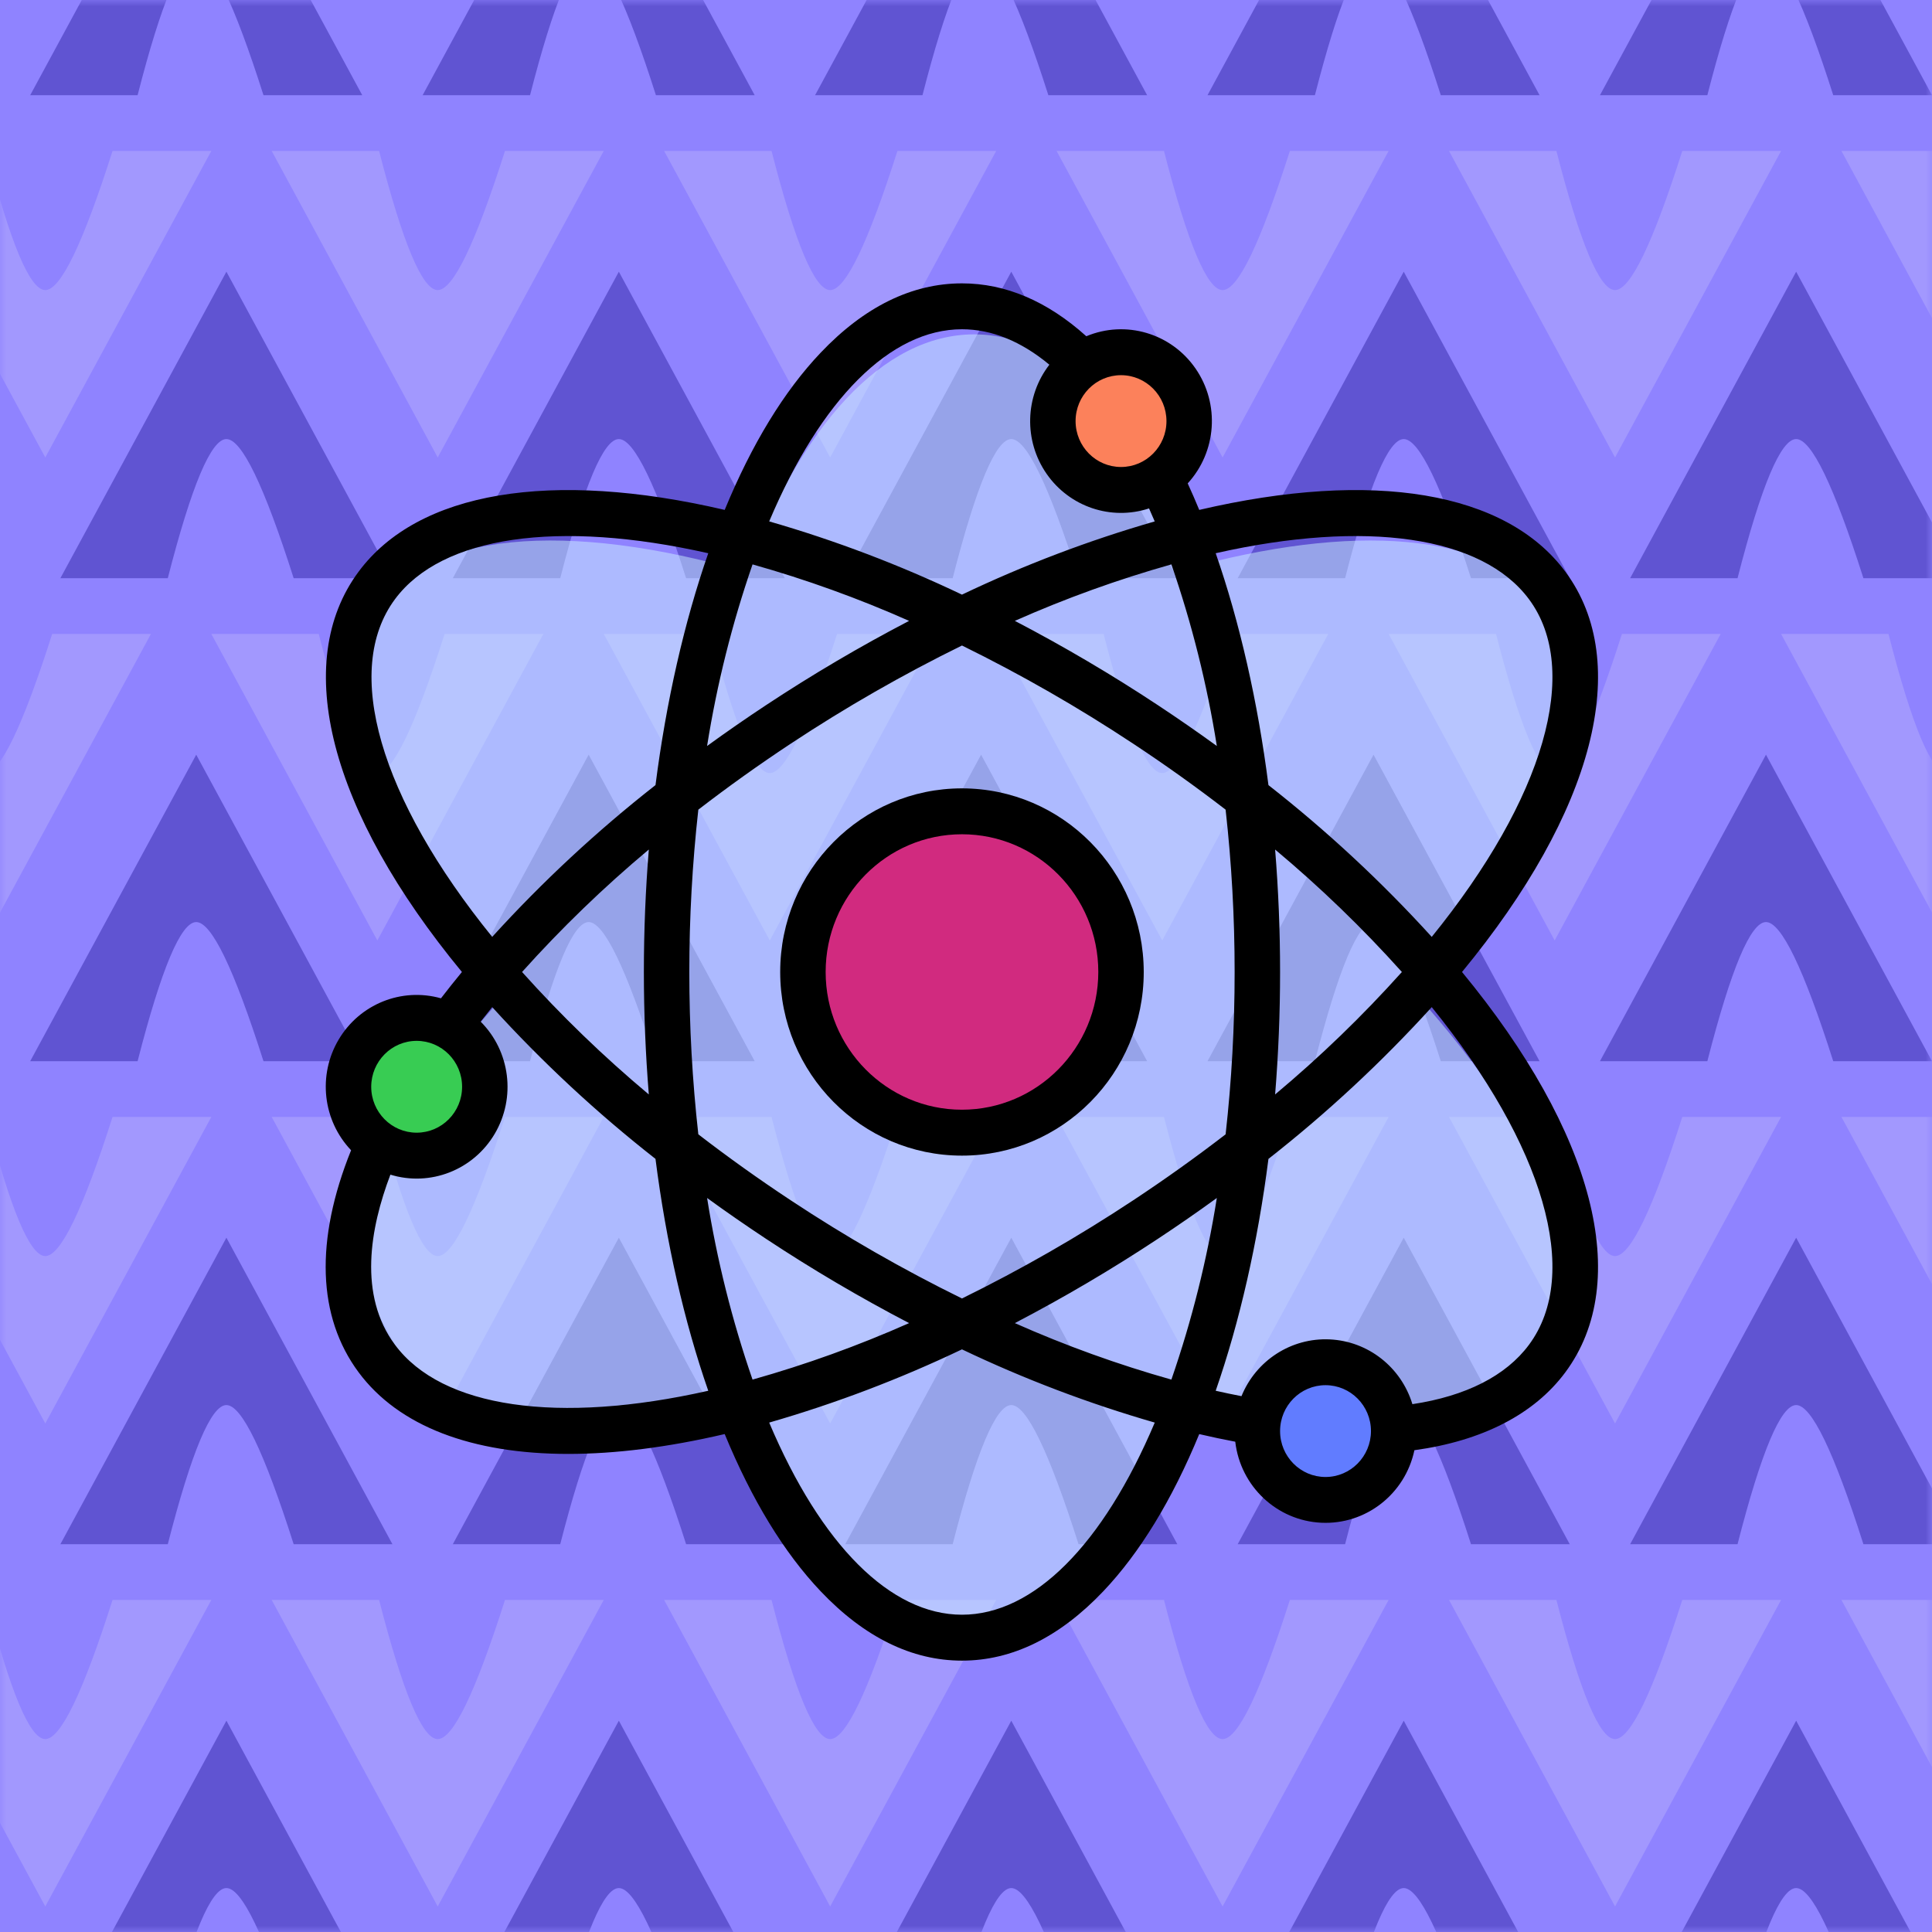 <?xml version="1.0" encoding="UTF-8"?>
<svg width="150px" height="150px" viewBox="0 0 150 150" version="1.1" xmlns="http://www.w3.org/2000/svg" xmlns:xlink="http://www.w3.org/1999/xlink">
    <title>purple-atom_profile</title>
    <defs>
        <rect id="path-1" x="0" y="0" width="150" height="150"></rect>
    </defs>
    <g id="purple-atom" stroke="none" stroke-width="1" fill="none" fill-rule="evenodd">
        <rect fill="#8F83FF" x="0" y="0" width="150" height="150"></rect>
        <g id="Group">
            <mask id="mask-2" fill="white">
                <use xlink:href="#path-1"></use>
            </mask>
            <g id="Mask"></g>
            <g mask="url(#mask-2)">
                <g transform="translate(-14.062, -16.406)">
                    <g id="Group-2" stroke-width="1" fill="none" transform="translate(16.406, -0)">
                        <path d="M12.891,75 L25.781,98.798 L18.113,98.798 C15.818,91.596 14.078,87.995 12.891,87.995 C11.703,87.995 10.186,91.596 8.339,98.798 L0,98.798 L12.891,75 Z" id="Triangle" fill="#6054D2"></path>
                        <path d="M43.359,75 L56.25,98.798 L48.581,98.798 C46.287,91.596 44.547,87.995 43.359,87.995 C42.172,87.995 40.655,91.596 38.808,98.798 L30.469,98.798 L43.359,75 Z" id="Triangle-Copy" fill="#6054D2"></path>
                        <path d="M73.828,75 L86.719,98.798 L79.05,98.798 C76.756,91.596 75.015,87.995 73.828,87.995 C72.641,87.995 71.124,91.596 69.277,98.798 L60.938,98.798 L73.828,75 Z" id="Triangle-Copy-2" fill="#6054D2"></path>
                        <path d="M104.297,75 L117.188,98.798 L109.519,98.798 C107.225,91.596 105.484,87.995 104.297,87.995 C103.11,87.995 101.593,91.596 99.745,98.798 L91.406,98.798 L104.297,75 Z" id="Triangle-Copy-3" fill="#6054D2"></path>
                        <path d="M134.766,75 L147.656,98.798 L139.988,98.798 C137.693,91.596 135.953,87.995 134.766,87.995 C133.578,87.995 132.061,91.596 130.214,98.798 L121.875,98.798 L134.766,75 Z" id="Triangle-Copy-4" fill="#6054D2"></path>
                        <path d="M15.234,112.5 L28.125,136.298 L20.456,136.298 C18.162,129.096 16.422,125.495 15.234,125.495 C14.047,125.495 12.53,129.096 10.683,136.298 L2.344,136.298 L15.234,112.5 Z" id="Triangle-Copy-9" fill="#6054D2"></path>
                        <path d="M45.703,112.5 L58.594,136.298 L50.925,136.298 C48.631,129.096 46.89,125.495 45.703,125.495 C44.516,125.495 42.999,129.096 41.152,136.298 L32.812,136.298 L45.703,112.5 Z" id="Triangle-Copy-8" fill="#6054D2"></path>
                        <path d="M76.172,112.5 L89.062,136.298 L81.394,136.298 C79.1,129.096 77.359,125.495 76.172,125.495 C74.985,125.495 73.468,129.096 71.62,136.298 L63.281,136.298 L76.172,112.5 Z" id="Triangle-Copy-7" fill="#6054D2"></path>
                        <path d="M106.641,112.5 L119.531,136.298 L111.863,136.298 C109.568,129.096 107.828,125.495 106.641,125.495 C105.453,125.495 103.936,129.096 102.089,136.298 L93.75,136.298 L106.641,112.5 Z" id="Triangle-Copy-6" fill="#6054D2"></path>
                        <path d="M137.109,112.5 L150,136.298 L142.331,136.298 C140.037,129.096 138.297,125.495 137.109,125.495 C135.922,125.495 134.405,129.096 132.558,136.298 L124.219,136.298 L137.109,112.5 Z" id="Triangle-Copy-5" fill="#6054D2"></path>
                        <path d="M45.703,150 L58.594,173.798 L50.925,173.798 C48.631,166.596 46.89,162.995 45.703,162.995 C44.516,162.995 42.999,166.596 41.152,173.798 L32.812,173.798 L45.703,150 Z" id="Triangle-Copy-42" fill="#6054D2"></path>
                        <path d="M76.172,150 L89.062,173.798 L81.394,173.798 C79.1,166.596 77.359,162.995 76.172,162.995 C74.985,162.995 73.468,166.596 71.62,173.798 L63.281,173.798 L76.172,150 Z" id="Triangle-Copy-41" fill="#6054D2"></path>
                        <path d="M106.641,150 L119.531,173.798 L111.863,173.798 C109.568,166.596 107.828,162.995 106.641,162.995 C105.453,162.995 103.936,166.596 102.089,173.798 L93.75,173.798 L106.641,150 Z" id="Triangle-Copy-40" fill="#6054D2"></path>
                        <path d="M43.359,6.24500451e-15 L56.25,23.798 L48.581,23.798 C46.287,16.596 44.547,12.995 43.359,12.995 C42.172,12.995 40.655,16.596 38.808,23.798 L30.469,23.798 L43.359,6.24500451e-15 Z" id="Triangle-Copy-37" fill="#6054D2"></path>
                        <path d="M73.828,6.24500451e-15 L86.719,23.798 L79.05,23.798 C76.756,16.596 75.015,12.995 73.828,12.995 C72.641,12.995 71.124,16.596 69.277,23.798 L60.938,23.798 L73.828,6.24500451e-15 Z" id="Triangle-Copy-36" fill="#6054D2"></path>
                        <path d="M104.297,6.24500451e-15 L117.188,23.798 L109.519,23.798 C107.225,16.596 105.484,12.995 104.297,12.995 C103.11,12.995 101.593,16.596 99.745,23.798 L91.406,23.798 L104.297,6.24500451e-15 Z" id="Triangle-Copy-35" fill="#6054D2"></path>
                        <path d="M15.234,37.5 L28.125,61.298 L20.456,61.298 C18.162,54.096 16.422,50.495 15.234,50.495 C14.047,50.495 12.53,54.096 10.683,61.298 L2.344,61.298 L15.234,37.5 Z" id="Triangle-Copy-28" fill="#6054D2"></path>
                        <path d="M45.703,37.5 L58.594,61.298 L50.925,61.298 C48.631,54.096 46.89,50.495 45.703,50.495 C44.516,50.495 42.999,54.096 41.152,61.298 L32.812,61.298 L45.703,37.5 Z" id="Triangle-Copy-27" fill="#6054D2"></path>
                        <path d="M76.172,37.5 L89.062,61.298 L81.394,61.298 C79.1,54.096 77.359,50.495 76.172,50.495 C74.985,50.495 73.468,54.096 71.62,61.298 L63.281,61.298 L76.172,37.5 Z" id="Triangle-Copy-26" fill="#6054D2"></path>
                        <path d="M106.641,37.5 L119.531,61.298 L111.863,61.298 C109.568,54.096 107.828,50.495 106.641,50.495 C105.453,50.495 103.936,54.096 102.089,61.298 L93.75,61.298 L106.641,37.5 Z" id="Triangle-Copy-25" fill="#6054D2"></path>
                        <path d="M137.109,37.5 L150,61.298 L142.331,61.298 C140.037,54.096 138.297,50.495 137.109,50.495 C135.922,50.495 134.405,54.096 132.558,61.298 L124.219,61.298 L137.109,37.5 Z" id="Triangle-Copy-24" fill="#6054D2"></path>
                    </g>
                    <g id="Group-3" stroke-width="1" fill="none" transform="translate(0, 28.125)">
                        <path d="M17.578,75 L30.469,98.798 L22.8,98.798 C20.506,91.596 18.765,87.995 17.578,87.995 C16.391,87.995 14.874,91.596 13.027,98.798 L4.688,98.798 L17.578,75 Z" id="Triangle" fill="#A298FE" transform="translate(17.578, 86.899) scale(1, -1) translate(-17.578, -86.899) "></path>
                        <path d="M48.047,75 L60.938,98.798 L53.269,98.798 C50.975,91.596 49.234,87.995 48.047,87.995 C46.86,87.995 45.343,91.596 43.495,98.798 L35.156,98.798 L48.047,75 Z" id="Triangle-Copy" fill="#A298FE" transform="translate(48.047, 86.899) scale(1, -1) translate(-48.047, -86.899) "></path>
                        <path d="M78.516,75 L91.406,98.798 L83.738,98.798 C81.443,91.596 79.703,87.995 78.516,87.995 C77.328,87.995 75.811,91.596 73.964,98.798 L65.625,98.798 L78.516,75 Z" id="Triangle-Copy-2" fill="#A298FE" transform="translate(78.516, 86.899) scale(1, -1) translate(-78.516, -86.899) "></path>
                        <path d="M108.984,75 L121.875,98.798 L114.206,98.798 C111.912,91.596 110.172,87.995 108.984,87.995 C107.797,87.995 106.28,91.596 104.433,98.798 L96.094,98.798 L108.984,75 Z" id="Triangle-Copy-3" fill="#A298FE" transform="translate(108.984, 86.899) scale(1, -1) translate(-108.984, -86.899) "></path>
                        <path d="M139.453,75 L152.344,98.798 L144.675,98.798 C142.381,91.596 140.64,87.995 139.453,87.995 C138.266,87.995 136.749,91.596 134.902,98.798 L126.562,98.798 L139.453,75 Z" id="Triangle-Copy-4" fill="#A298FE" transform="translate(139.453, 86.899) scale(1, -1) translate(-139.453, -86.899) "></path>
                        <path d="M12.891,37.5 L25.781,61.298 L18.113,61.298 C15.818,54.096 14.078,50.495 12.891,50.495 C11.703,50.495 10.186,54.096 8.339,61.298 L0,61.298 L12.891,37.5 Z" id="Triangle-Copy-14" fill="#A298FE" transform="translate(12.891, 49.399) scale(1, -1) translate(-12.891, -49.399) "></path>
                        <path d="M43.359,37.5 L56.25,61.298 L48.581,61.298 C46.287,54.096 44.547,50.495 43.359,50.495 C42.172,50.495 40.655,54.096 38.808,61.298 L30.469,61.298 L43.359,37.5 Z" id="Triangle-Copy-13" fill="#A298FE" transform="translate(43.359, 49.399) scale(1, -1) translate(-43.359, -49.399) "></path>
                        <path d="M73.828,37.5 L86.719,61.298 L79.05,61.298 C76.756,54.096 75.015,50.495 73.828,50.495 C72.641,50.495 71.124,54.096 69.277,61.298 L60.938,61.298 L73.828,37.5 Z" id="Triangle-Copy-12" fill="#A298FE" transform="translate(73.828, 49.399) scale(1, -1) translate(-73.828, -49.399) "></path>
                        <path d="M104.297,37.5 L117.188,61.298 L109.519,61.298 C107.225,54.096 105.484,50.495 104.297,50.495 C103.11,50.495 101.593,54.096 99.745,61.298 L91.406,61.298 L104.297,37.5 Z" id="Triangle-Copy-11" fill="#A298FE" transform="translate(104.297, 49.399) scale(1, -1) translate(-104.297, -49.399) "></path>
                        <path d="M134.766,37.5 L147.656,61.298 L139.988,61.298 C137.693,54.096 135.953,50.495 134.766,50.495 C133.578,50.495 132.061,54.096 130.214,61.298 L121.875,61.298 L134.766,37.5 Z" id="Triangle-Copy-10" fill="#A298FE" transform="translate(134.766, 49.399) scale(1, -1) translate(-134.766, -49.399) "></path>
                        <path d="M165.234,37.5 L178.125,61.298 L170.456,61.298 C168.162,54.096 166.422,50.495 165.234,50.495 C164.047,50.495 162.53,54.096 160.683,61.298 L152.344,61.298 L165.234,37.5 Z" id="Triangle-Copy-15" fill="#A298FE" transform="translate(165.234, 49.399) scale(1, -1) translate(-165.234, -49.399) "></path>
                        <path d="M169.922,75 L182.812,98.798 L175.144,98.798 C172.85,91.596 171.109,87.995 169.922,87.995 C168.735,87.995 167.218,91.596 165.37,98.798 L157.031,98.798 L169.922,75 Z" id="Triangle-Copy-16" fill="#A298FE" transform="translate(169.922, 86.899) scale(1, -1) translate(-169.922, -86.899) "></path>
                        <path d="M48.047,0 L60.938,23.798 L53.269,23.798 C50.975,16.596 49.234,12.995 48.047,12.995 C46.86,12.995 45.343,16.596 43.495,23.798 L35.156,23.798 L48.047,0 Z" id="Triangle-Copy-32" fill="#A298FE" transform="translate(48.047, 11.899) scale(1, -1) translate(-48.047, -11.899) "></path>
                        <path d="M78.516,0 L91.406,23.798 L83.738,23.798 C81.443,16.596 79.703,12.995 78.516,12.995 C77.328,12.995 75.811,16.596 73.964,23.798 L65.625,23.798 L78.516,0 Z" id="Triangle-Copy-31" fill="#A298FE" transform="translate(78.516, 11.899) scale(1, -1) translate(-78.516, -11.899) "></path>
                        <path d="M108.984,0 L121.875,23.798 L114.206,23.798 C111.912,16.596 110.172,12.995 108.984,12.995 C107.797,12.995 106.28,16.596 104.433,23.798 L96.094,23.798 L108.984,0 Z" id="Triangle-Copy-30" fill="#A298FE" transform="translate(108.984, 11.899) scale(1, -1) translate(-108.984, -11.899) "></path>
                        <path d="M139.453,0 L152.344,23.798 L144.675,23.798 C142.381,16.596 140.64,12.995 139.453,12.995 C138.266,12.995 136.749,16.596 134.902,23.798 L126.562,23.798 L139.453,0 Z" id="Triangle-Copy-29" fill="#A298FE" transform="translate(139.453, 11.899) scale(1, -1) translate(-139.453, -11.899) "></path>
                        <path d="M48.047,112.5 L60.938,136.298 L53.269,136.298 C50.975,129.096 49.234,125.495 48.047,125.495 C46.86,125.495 45.343,129.096 43.495,136.298 L35.156,136.298 L48.047,112.5 Z" id="Triangle-Copy-22" fill="#A298FE" transform="translate(48.047, 124.399) scale(1, -1) translate(-48.047, -124.399) "></path>
                        <path d="M78.516,112.5 L91.406,136.298 L83.738,136.298 C81.443,129.096 79.703,125.495 78.516,125.495 C77.328,125.495 75.811,129.096 73.964,136.298 L65.625,136.298 L78.516,112.5 Z" id="Triangle-Copy-21" fill="#A298FE" transform="translate(78.516, 124.399) scale(1, -1) translate(-78.516, -124.399) "></path>
                        <path d="M108.984,112.5 L121.875,136.298 L114.206,136.298 C111.912,129.096 110.172,125.495 108.984,125.495 C107.797,125.495 106.28,129.096 104.433,136.298 L96.094,136.298 L108.984,112.5 Z" id="Triangle-Copy-20" fill="#A298FE" transform="translate(108.984, 124.399) scale(1, -1) translate(-108.984, -124.399) "></path>
                        <path d="M139.453,112.5 L152.344,136.298 L144.675,136.298 C142.381,129.096 140.64,125.495 139.453,125.495 C138.266,125.495 136.749,129.096 134.902,136.298 L126.562,136.298 L139.453,112.5 Z" id="Triangle-Copy-19" fill="#A298FE" transform="translate(139.453, 124.399) scale(1, -1) translate(-139.453, -124.399) "></path>
                    </g>
                    <path d="M31.641,150 L44.531,173.798 L36.863,173.798 C34.568,166.596 32.828,162.995 31.641,162.995 C30.453,162.995 28.936,166.596 27.089,173.798 L18.75,173.798 L31.641,150 Z" id="Triangle-Copy-43" fill="#6054D2"></path>
                    <path d="M153.516,150 L166.406,173.798 L158.738,173.798 C156.443,166.596 154.703,162.995 153.516,162.995 C152.328,162.995 150.811,166.596 148.964,173.798 L140.625,173.798 L153.516,150 Z" id="Triangle-Copy-39" fill="#6054D2"></path>
                    <path d="M29.297,-2.70616862e-14 L42.188,23.798 L34.519,23.798 C32.225,16.596 30.484,12.995 29.297,12.995 C28.11,12.995 26.593,16.596 24.745,23.798 L16.406,23.798 L29.297,-2.70616862e-14 Z" id="Triangle-Copy-38" fill="#6054D2"></path>
                    <path d="M151.172,-2.70616862e-14 L164.062,23.798 L156.394,23.798 C154.1,16.596 152.359,12.995 151.172,12.995 C149.985,12.995 148.468,16.596 146.62,23.798 L138.281,23.798 L151.172,-2.70616862e-14 Z" id="Triangle-Copy-34" fill="#6054D2"></path>
                    <path d="M17.578,28.125 L30.469,51.923 L22.8,51.923 C20.506,44.721 18.765,41.12 17.578,41.12 C16.391,41.12 14.874,44.721 13.027,51.923 L4.688,51.923 L17.578,28.125 Z" id="Triangle-Copy-33" fill="#A298FE" transform="translate(17.578, 40.024) scale(1, -1) translate(-17.578, -40.024) "></path>
                    <path d="M169.922,28.125 L182.812,51.923 L175.144,51.923 C172.85,44.721 171.109,41.12 169.922,41.12 C168.735,41.12 167.218,44.721 165.37,51.923 L157.031,51.923 L169.922,28.125 Z" id="Triangle-Copy-17" fill="#A298FE" transform="translate(169.922, 40.024) scale(1, -1) translate(-169.922, -40.024) "></path>
                    <path d="M17.578,140.625 L30.469,164.423 L22.8,164.423 C20.506,157.221 18.765,153.62 17.578,153.62 C16.391,153.62 14.874,157.221 13.027,164.423 L4.688,164.423 L17.578,140.625 Z" id="Triangle-Copy-23" fill="#A298FE" transform="translate(17.578, 152.524) scale(1, -1) translate(-17.578, -152.524) "></path>
                    <path d="M169.922,140.625 L182.812,164.423 L175.144,164.423 C172.85,157.221 171.109,153.62 169.922,153.62 C168.735,153.62 167.218,157.221 165.37,164.423 L157.031,164.423 L169.922,140.625 Z" id="Triangle-Copy-18" fill="#A298FE" transform="translate(169.922, 152.524) scale(1, -1) translate(-169.922, -152.524) "></path>
                </g>
            </g>
        </g>
        <g id="Group-Copy" transform="translate(25, 22)">
            <path d="M50.643,3.96 C57.657,3.96 63.933,10.922 68.131,21.884 C81.07,18.502 91.452,19.502 95.426,25.579 C99.821,32.298 95.318,43.6 84.898,55.143 C95.318,66.686 99.821,77.988 95.426,84.707 C91.402,90.86 80.806,91.808 67.639,88.271 C63.451,98.513 57.388,104.95 50.643,104.95 C43.781,104.95 37.625,98.286 33.43,87.731 C19.381,91.887 7.946,91.156 3.728,84.707 C-0.666,77.988 3.837,66.686 14.256,55.143 C3.837,43.6 -0.666,32.298 3.728,25.579 C7.898,19.203 19.123,18.416 32.954,22.416 C37.152,11.147 43.517,3.96 50.643,3.96 Z" id="Combined-Shape" fill-opacity="0.5" fill="#CDF2FF"></path>
            <circle id="Oval" fill="#D12A7F" cx="50.072" cy="52.97" r="13.366"></circle>
            <circle id="Oval" fill="#617CFF" cx="78.29" cy="88.119" r="4.95"></circle>
            <circle id="Oval-Copy-2" fill="#FC815B" cx="61.458" cy="11.881" r="4.95"></circle>
            <circle id="Oval-Copy-3" fill="#38CC53" cx="7.993" cy="61.386" r="4.95"></circle>
            <g id="001-atom" transform="translate(0.072, 0)" fill="#000000" fill-rule="nonzero">
                <path d="M96.459,22.382 C91.839,16.16 81.527,14.44 68.037,17.589 C67.748,16.889 67.449,16.2 67.141,15.53 C69.392,13.074 69.647,9.366 67.754,6.619 C65.861,3.872 62.331,2.826 59.269,4.106 C56.244,1.383 53.002,0 49.615,0 C45.726,0 42.033,1.813 38.64,5.388 C35.797,8.382 33.297,12.484 31.193,17.589 C17.702,14.44 7.392,16.16 2.772,22.382 C-2.483,29.458 0.523,41.011 10.791,53.465 C10.231,54.145 9.689,54.826 9.165,55.508 C6.103,54.646 2.849,55.96 1.219,58.716 C-0.411,61.472 -0.015,64.989 2.186,67.305 C-0.627,74.288 -0.433,80.23 2.772,84.547 C5.88,88.733 11.561,90.882 19.054,90.882 C22.7,90.882 26.777,90.371 31.193,89.34 C33.297,94.445 35.797,98.547 38.64,101.542 C42.033,105.118 45.726,106.931 49.615,106.931 C53.505,106.931 57.198,105.118 60.591,101.543 C63.432,98.549 65.933,94.447 68.037,89.343 C68.981,89.564 69.913,89.76 70.833,89.934 C71.235,93.399 74.061,96.061 77.51,96.225 C80.96,96.389 84.02,94.006 84.742,90.595 C90.012,89.871 94.047,87.799 96.458,84.549 C101.713,77.473 98.708,65.92 88.439,53.465 C98.707,41.01 101.713,29.458 96.459,22.382 Z M93.636,24.521 C97.723,30.025 94.821,39.968 86.088,50.74 C82.197,46.459 77.956,42.518 73.41,38.956 C72.581,32.471 71.177,26.305 69.314,20.952 C80.98,18.324 89.996,19.619 93.636,24.521 L93.636,24.521 Z M65.874,85.111 C61.725,83.942 57.663,82.476 53.719,80.726 C57.535,78.736 61.247,76.549 64.84,74.173 C66.389,73.15 67.91,72.096 69.402,71.012 C68.642,75.808 67.461,80.526 65.874,85.111 L65.874,85.111 Z M33.355,85.111 C31.768,80.526 30.588,75.808 29.827,71.012 C31.316,72.092 32.837,73.146 34.389,74.173 C37.982,76.549 41.694,78.736 45.51,80.726 C41.566,82.476 37.505,83.942 33.356,85.111 L33.355,85.111 Z M33.355,21.819 C37.504,22.989 41.566,24.454 45.509,26.204 C41.693,28.194 37.982,30.381 34.388,32.757 C32.839,33.781 31.319,34.834 29.826,35.918 C30.588,31.122 31.769,26.404 33.356,21.819 L33.355,21.819 Z M36.319,71.19 C33.846,69.556 31.437,67.835 29.146,66.069 C28.212,57.693 28.212,49.237 29.146,40.862 C31.437,39.095 33.846,37.374 36.319,35.74 C40.587,32.917 45.028,30.371 49.615,28.117 C54.203,30.371 58.643,32.917 62.91,35.741 C65.384,37.375 67.792,39.095 70.084,40.862 C70.552,45.046 70.786,49.254 70.784,53.465 C70.786,57.677 70.552,61.884 70.084,66.069 C67.792,67.835 65.383,69.556 62.91,71.19 C58.643,74.014 54.203,76.56 49.615,78.813 C45.028,76.56 40.587,74.014 36.32,71.19 L36.319,71.19 Z M25.301,62.972 C21.801,60.044 18.512,56.867 15.46,53.465 C18.512,50.063 21.802,46.886 25.302,43.957 C25.049,47.086 24.918,50.268 24.918,53.465 C24.918,56.663 25.049,59.844 25.302,62.972 L25.301,62.972 Z M65.874,21.819 C67.461,26.404 68.642,31.123 69.403,35.919 C67.914,34.838 66.393,33.785 64.84,32.758 C61.247,30.382 57.535,28.194 53.72,26.204 C57.663,24.454 61.725,22.989 65.874,21.819 L65.874,21.819 Z M73.928,43.959 C77.429,46.886 80.718,50.063 83.77,53.465 C80.718,56.868 77.429,60.045 73.928,62.973 C74.182,59.845 74.313,56.663 74.313,53.465 C74.313,50.268 74.182,47.087 73.928,43.959 Z M65.492,10.693 C65.492,12.662 63.912,14.257 61.964,14.257 C60.015,14.257 58.436,12.662 58.436,10.693 C58.436,8.725 60.015,7.129 61.964,7.129 C63.911,7.131 65.49,8.725 65.492,10.693 Z M49.615,3.564 C51.924,3.564 54.2,4.491 56.401,6.315 C54.494,8.784 54.407,12.221 56.185,14.786 C57.964,17.35 61.192,18.441 64.139,17.473 C64.289,17.806 64.436,18.142 64.58,18.483 C59.447,19.962 54.442,21.863 49.615,24.167 C44.788,21.863 39.782,19.961 34.648,18.481 C38.669,8.972 44.066,3.564 49.615,3.564 Z M5.594,24.521 C9.234,19.62 18.25,18.323 29.917,20.953 C28.054,26.305 26.65,32.469 25.821,38.954 C21.275,42.516 17.034,46.459 13.143,50.739 C4.409,39.968 1.507,30.025 5.594,24.521 Z M7.277,58.812 C9.225,58.812 10.805,60.408 10.805,62.376 C10.805,64.345 9.225,65.941 7.277,65.941 C5.328,65.941 3.749,64.345 3.749,62.376 C3.751,60.409 5.329,58.814 7.277,58.812 L7.277,58.812 Z M5.595,82.41 C2.737,78.56 3.654,73.366 5.238,69.2 C8.339,70.148 11.68,68.839 13.339,66.027 C14.997,63.215 14.546,59.624 12.245,57.319 C12.538,56.943 12.837,56.566 13.142,56.19 C17.033,60.471 21.274,64.413 25.82,67.975 C26.649,74.461 28.053,80.626 29.917,85.979 C18.25,88.607 9.234,87.312 5.595,82.41 Z M49.615,103.366 C44.066,103.366 38.669,97.958 34.648,88.449 C39.782,86.969 44.788,85.068 49.615,82.764 C54.443,85.068 59.449,86.969 64.583,88.449 C60.561,97.958 55.165,103.366 49.615,103.366 Z M77.841,92.673 C75.892,92.673 74.313,91.077 74.313,89.109 C74.313,87.14 75.892,85.545 77.841,85.545 C79.789,85.545 81.369,87.14 81.369,89.109 C81.367,91.076 79.788,92.671 77.841,92.673 L77.841,92.673 Z M93.635,82.411 C91.849,84.819 88.738,86.395 84.587,87.019 C83.713,84.142 81.144,82.129 78.168,81.99 C75.192,81.85 72.45,83.614 71.316,86.398 C70.657,86.271 69.989,86.131 69.314,85.978 C71.177,80.626 72.581,74.462 73.41,67.977 C77.955,64.414 82.196,60.472 86.088,56.192 C94.821,66.963 97.723,76.905 93.635,82.411 Z" id="Shape"></path>
                <path d="M49.615,39.208 C41.821,39.208 35.502,45.591 35.502,53.465 C35.502,61.34 41.821,67.723 49.615,67.723 C57.409,67.723 63.728,61.34 63.728,53.465 C63.719,45.595 57.406,39.217 49.615,39.208 Z M49.615,64.158 C43.77,64.158 39.031,59.371 39.031,53.465 C39.031,47.56 43.77,42.772 49.615,42.772 C55.461,42.772 60.2,47.56 60.2,53.465 C60.193,59.368 55.458,64.152 49.615,64.158 L49.615,64.158 Z" id="Shape"></path>
            </g>
        </g>
    </g>
</svg>